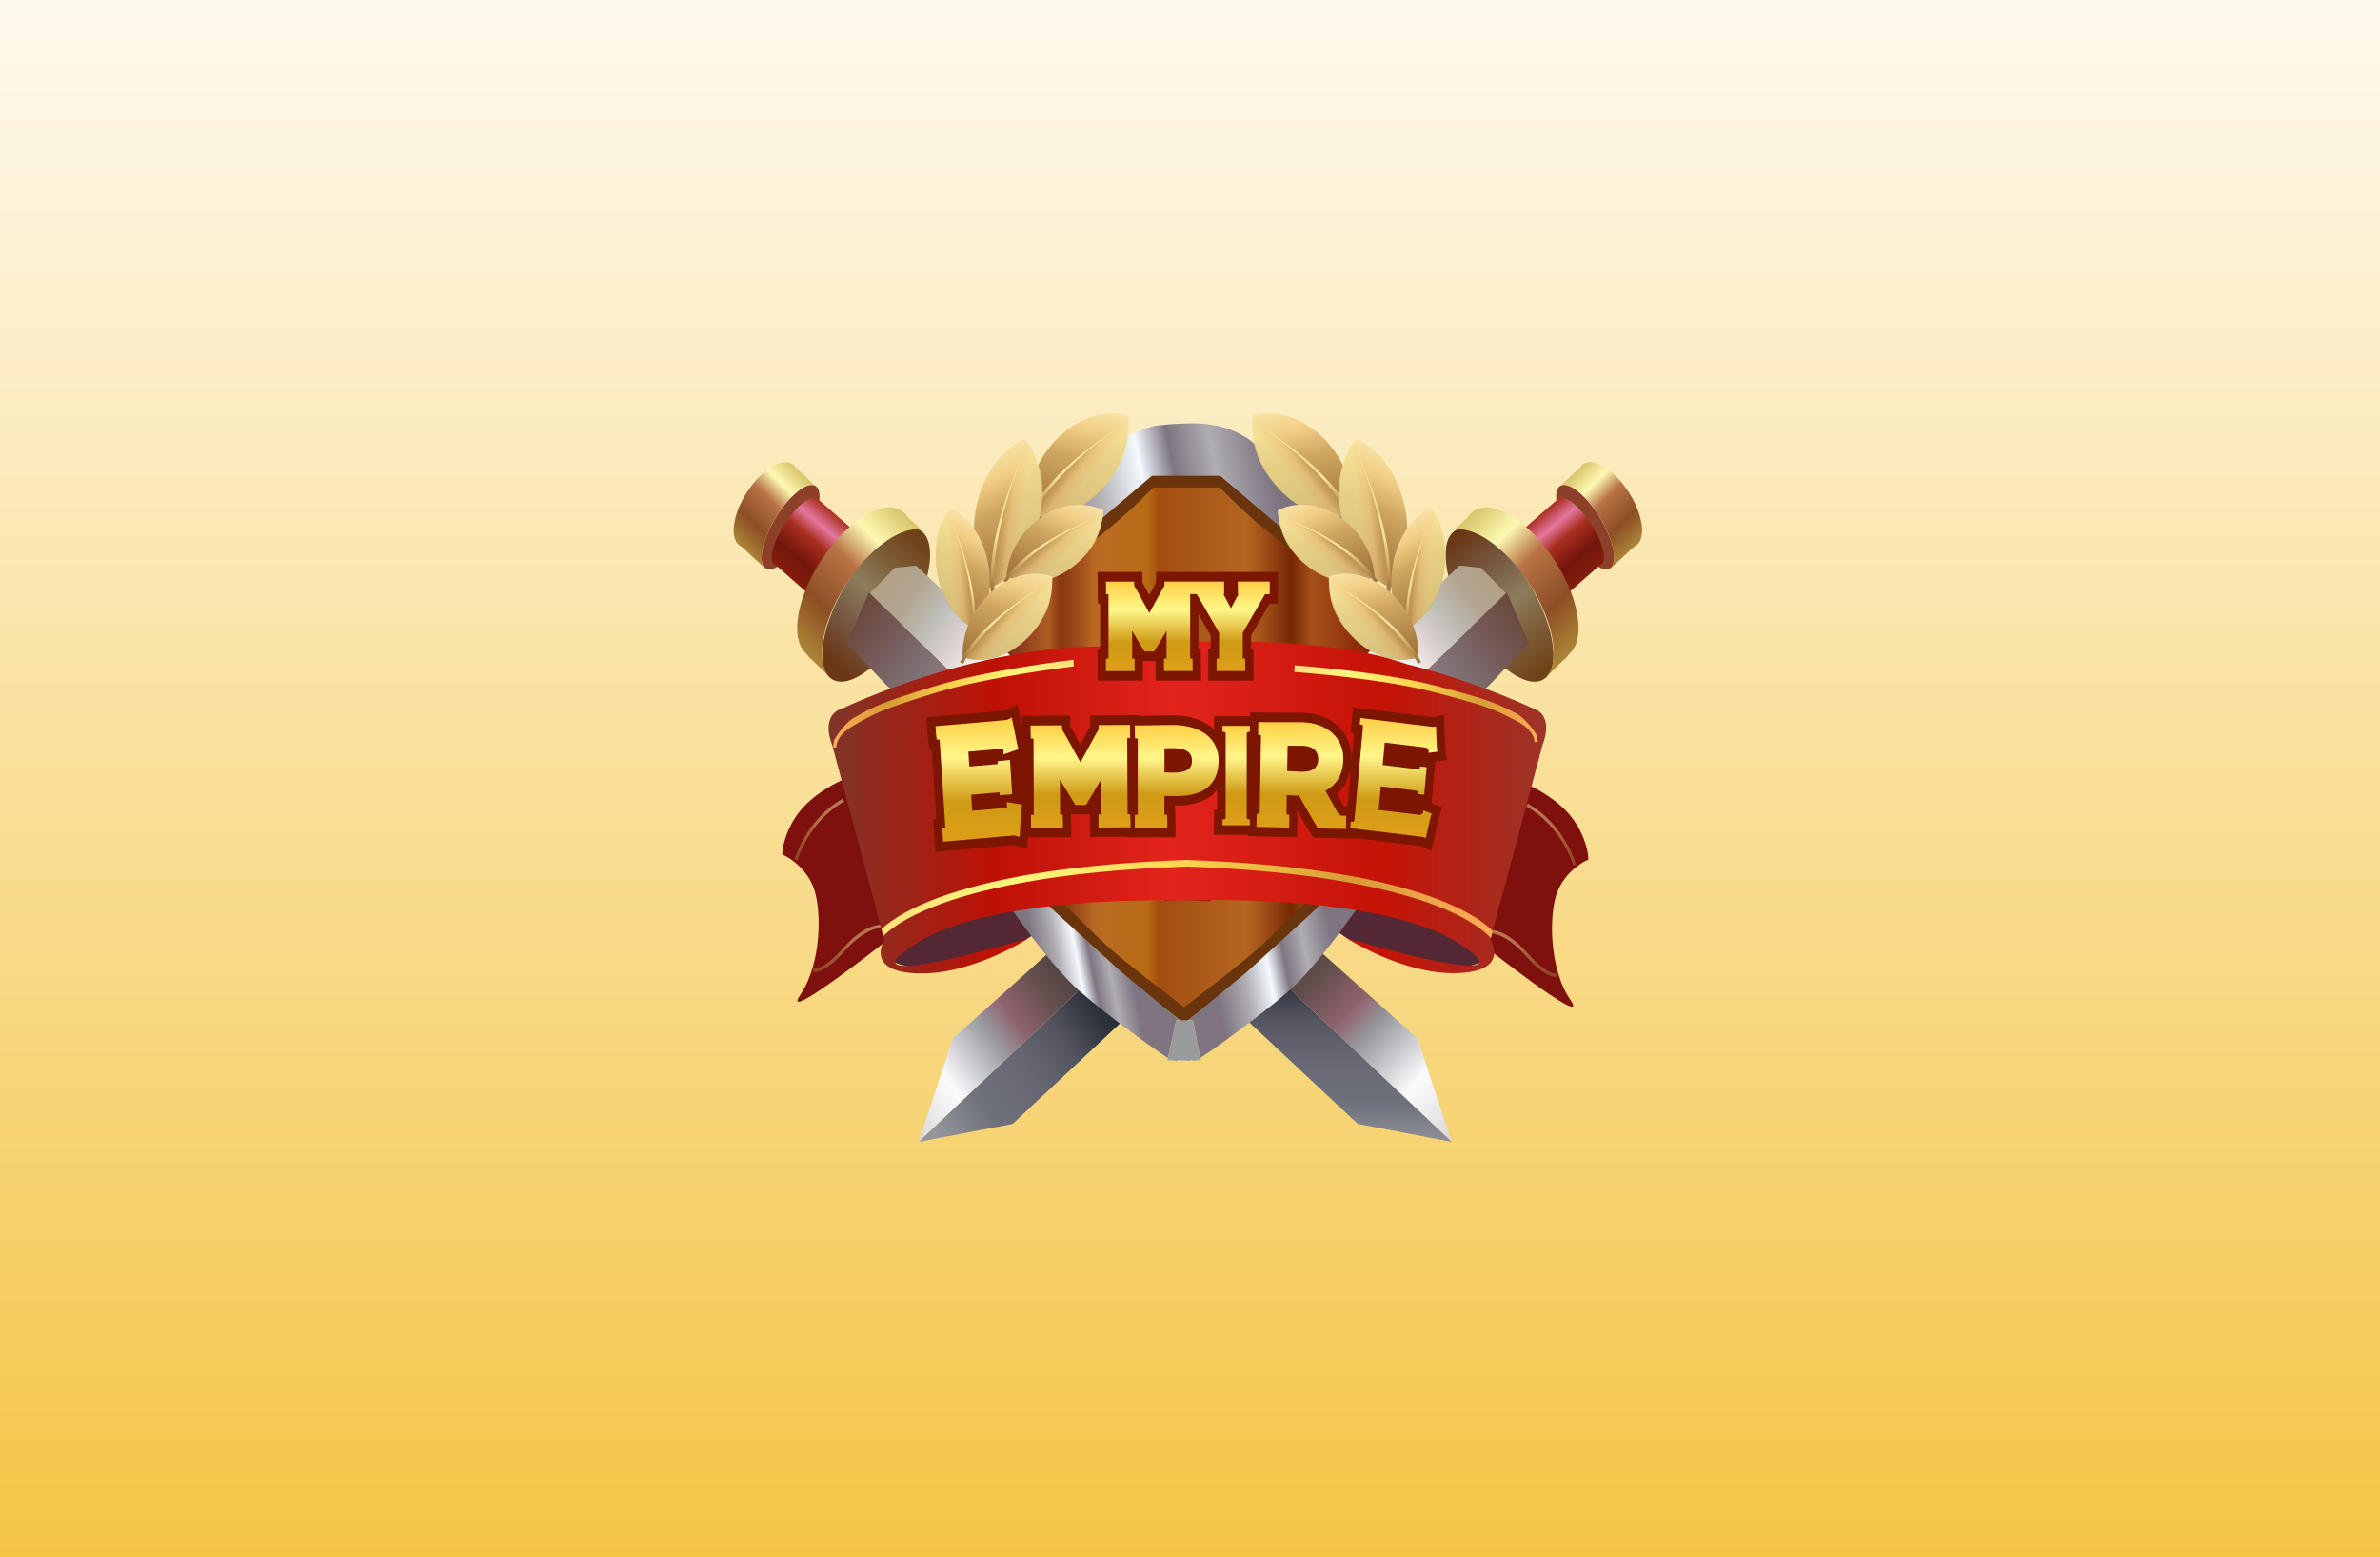 <svg width="318" height="208" viewBox="0 0 318 208" fill="none" xmlns="http://www.w3.org/2000/svg">
<rect x="0" y="0" width="318" height="208" fill="#333333" stroke="none"/>
<g clip-path="url(#clip0_3342_11008)">
<rect width="318" height="208" fill="url(#paint0_linear_3342_11008)"/>
<path d="M158.765 64.093H153.717L151.14 66.796L144.02 72.259L137.917 75.867L132.013 84.18V88.126L130.697 104.338L142.076 121.774L150.823 130.304L158.21 135.467L161.819 133.191L170.983 125.146L176.858 118.65L185.794 98.798V83.154L176.936 74.427L167.19 68.084L163.252 64.679L158.765 64.099V64.093Z" fill="url(#paint1_linear_3342_11008)"/>
<path d="M142.487 125.14L127.304 138.725L122.756 152.514L146.569 130.029L142.487 125.14Z" fill="url(#paint2_linear_3342_11008)"/>
<path d="M150.818 135.601L135.301 150.123L122.761 152.514L146.575 130.029L150.823 135.595L150.818 135.601Z" fill="url(#paint3_linear_3342_11008)"/>
<path d="M174.226 125.14L189.41 138.725L193.958 152.514L170.144 130.029L174.226 125.14Z" fill="url(#paint4_linear_3342_11008)"/>
<path d="M165.896 135.601L181.412 150.123L193.952 152.514L170.139 130.029L165.89 135.595L165.896 135.601Z" fill="url(#paint5_linear_3342_11008)"/>
<path d="M114.808 103.286C114.808 103.286 110.988 104.37 107.878 107.271C104.768 110.171 104.379 114.187 104.573 114.187C104.768 114.187 107.489 115.526 108.655 118.427C109.821 121.327 109.821 128.684 106.906 132.924C103.99 137.163 119.729 124.668 119.729 124.668L114.808 103.286Z" fill="#7E110D"/>
<path opacity="0.5" d="M106.539 114.933L106.167 114.799C106.184 114.748 107.694 109.419 112.609 106.678L112.781 107.079C108.022 109.731 106.556 114.882 106.545 114.933H106.539Z" fill="url(#paint6_linear_3342_11008)"/>
<path opacity="0.5" d="M108.872 129.825C108.716 129.825 108.622 129.793 108.594 129.781L108.716 129.36C108.716 129.36 109.944 129.717 112.648 126.65C115.547 123.361 117.624 123.52 117.713 123.533L117.68 123.979C117.68 123.979 115.68 123.845 112.92 126.976C110.699 129.494 109.41 129.838 108.877 129.838L108.872 129.825Z" fill="url(#paint7_linear_3342_11008)"/>
<path d="M175.32 119.562C175.276 119.613 170.7 124.458 167.662 127.078C165.246 129.156 160.237 132.994 158.21 134.531C156.183 132.994 151.173 129.163 148.757 127.078C145.72 124.458 141.143 119.613 141.094 119.562L140.038 120.875C140.227 121.073 144.714 125.829 147.824 128.506C150.746 131.018 157.36 136.029 158.154 136.628C158.182 136.647 158.199 136.66 158.21 136.673C158.221 136.66 158.243 136.647 158.265 136.628C159.059 136.029 165.674 131.018 168.595 128.506C171.699 125.835 176.187 121.079 176.381 120.875L175.326 119.562H175.32ZM154.072 65.113H162.986C163.952 66.139 167.823 70.111 173.793 74.414L174.62 72.903C167.973 68.109 163.869 63.621 163.83 63.577L163.602 63.328H153.45L153.223 63.577C153.184 63.621 149.08 68.109 142.432 72.903L143.259 74.414C149.229 70.105 153.106 66.133 154.067 65.113H154.072Z" fill="#6A350C"/>
<path d="M201.944 103.955C201.944 103.955 205.765 105.039 208.875 107.939C211.985 110.84 212.374 114.856 212.179 114.856C211.985 114.856 209.264 116.195 208.097 119.096C206.931 121.996 206.931 129.353 209.847 133.592C212.762 137.832 197.023 125.337 197.023 125.337L201.944 103.955Z" fill="#7E110D"/>
<path opacity="0.5" d="M210.208 115.602L210.58 115.468C210.563 115.417 209.053 110.088 204.138 107.347L203.965 107.748C208.725 110.4 210.191 115.551 210.202 115.602H210.208Z" fill="url(#paint8_linear_3342_11008)"/>
<path opacity="0.5" d="M207.881 130.495C208.036 130.495 208.131 130.463 208.158 130.45L208.036 130.03C208.036 130.03 206.809 130.387 204.104 127.32C201.205 124.031 199.128 124.19 199.039 124.203L199.073 124.649C199.073 124.649 201.072 124.515 203.832 127.645C206.054 130.164 207.342 130.508 207.875 130.508L207.881 130.495Z" fill="url(#paint9_linear_3342_11008)"/>
<path d="M129.919 128.225C135.657 126.786 140.047 124.24 139.723 122.537C139.399 120.835 134.484 120.621 128.746 122.059C123.008 123.498 118.618 126.044 118.942 127.747C119.266 129.45 124.181 129.664 129.919 128.225Z" fill="#542734"/>
<path d="M198.407 127.747C198.731 126.044 194.341 123.498 188.603 122.059C182.865 120.62 177.95 120.835 177.626 122.537C177.302 124.24 181.692 126.786 187.43 128.225C193.168 129.664 198.083 129.45 198.407 127.747Z" fill="#542734"/>
<path d="M156.582 141.619H158.204C158.204 141.619 157.166 141.842 156.582 141.619Z" fill="url(#paint10_linear_3342_11008)"/>
<path d="M158.204 141.619H159.831C159.248 141.842 158.204 141.619 158.204 141.619Z" fill="url(#paint11_linear_3342_11008)"/>
<path d="M120.854 83.912C124.239 78.514 125.289 72.738 123.198 71.01C121.107 69.282 116.667 72.257 113.282 77.654C109.897 83.052 108.848 88.829 110.939 90.556C113.03 92.284 117.469 89.309 120.854 83.912Z" fill="url(#paint12_linear_3342_11008)"/>
<path d="M107.444 71.914C105.595 74.841 103.312 76.581 102.274 75.886C102.246 75.873 102.224 75.854 102.196 75.829C101.441 75.198 101.663 73.291 102.624 71.105C102.885 70.505 103.201 69.894 103.568 69.281L103.601 69.224L103.807 68.893C105.623 66.017 107.855 64.29 108.922 64.883C108.966 64.908 109.01 64.94 109.049 64.972C110.049 65.807 109.327 68.918 107.433 71.914H107.444Z" fill="#8C4029"/>
<path d="M115.408 72.042L109.616 80.725L103.635 75.465C103.557 75.433 103.49 75.395 103.424 75.344C102.674 74.681 103.362 72.195 104.973 69.785C106.584 67.375 108.494 65.96 109.244 66.617C109.271 66.642 109.299 66.668 109.321 66.7L115.403 72.035L115.408 72.042Z" fill="url(#paint13_linear_3342_11008)"/>
<path d="M108.927 64.877C107.855 64.277 105.628 66.011 103.812 68.886L103.607 69.218L103.574 69.275C103.196 69.881 102.879 70.499 102.629 71.099C101.669 73.285 101.447 75.198 102.202 75.823C102.23 75.842 102.252 75.861 102.28 75.88C102.302 75.924 102.318 75.969 102.341 76.014L99.114 73.037C98.953 72.973 98.809 72.877 98.675 72.756C97.415 71.59 98.042 68.268 100.08 65.336C102.118 62.403 104.79 60.969 106.056 62.135C106.167 62.237 106.267 62.358 106.345 62.499L108.927 64.877Z" fill="url(#paint14_linear_3342_11008)"/>
<path d="M123.1 70.735C120.534 70.321 116.663 72.852 113.592 77.225C110.116 82.165 108.877 87.725 110.582 90.179L108.461 88.088C108.172 87.98 107.916 87.469 107.678 87.253C105.428 85.194 106.545 79.329 110.177 74.152C113.803 68.976 118.574 66.451 120.823 68.504C121.023 68.689 121.201 68.906 121.345 69.141H121.351L123.1 70.735Z" fill="url(#paint15_linear_3342_11008)"/>
<path d="M116.097 79.125L134.496 97.013L131.169 100.418L128.315 100.704L118.368 91.442L113.12 85.921L116.097 79.131V79.125Z" fill="url(#paint16_linear_3342_11008)"/>
<path d="M134.629 97.128L116.23 79.24L119.557 75.836L122.411 75.549L132.358 84.812L137.606 90.332L134.629 97.122V97.128Z" fill="url(#paint17_linear_3342_11008)"/>
<path d="M206.484 90.565C208.575 88.838 207.526 83.061 204.141 77.663C200.756 72.266 196.317 69.291 194.226 71.019C192.135 72.747 193.184 78.523 196.569 83.921C199.954 89.318 204.393 92.293 206.484 90.565Z" fill="url(#paint18_linear_3342_11008)"/>
<path d="M209.98 71.914C211.829 74.841 214.112 76.581 215.15 75.886C215.178 75.873 215.2 75.854 215.228 75.829C215.983 75.198 215.761 73.291 214.8 71.105C214.539 70.505 214.223 69.894 213.856 69.281L213.823 69.224L213.618 68.893C211.802 66.017 209.569 64.29 208.503 64.883C208.458 64.908 208.414 64.94 208.375 64.972C207.375 65.807 208.097 68.918 209.991 71.914H209.98Z" fill="#8C4029"/>
<path d="M202.016 72.042L207.809 80.725L213.79 75.465C213.867 75.433 213.934 75.395 214.001 75.344C214.75 74.681 214.062 72.195 212.451 69.785C210.846 67.375 208.93 65.96 208.181 66.617C208.153 66.642 208.125 66.668 208.103 66.7L202.022 72.035L202.016 72.042Z" fill="url(#paint19_linear_3342_11008)"/>
<path d="M208.503 64.877C209.575 64.277 211.802 66.011 213.618 68.886L213.823 69.218L213.856 69.275C214.234 69.881 214.551 70.499 214.8 71.099C215.761 73.285 215.983 75.198 215.228 75.823C215.2 75.842 215.178 75.861 215.15 75.88C215.128 75.924 215.111 75.969 215.089 76.014L218.316 73.037C218.477 72.973 218.621 72.877 218.755 72.756C220.015 71.59 219.388 68.268 217.35 65.336C215.311 62.403 212.64 60.969 211.374 62.135C211.263 62.237 211.163 62.358 211.085 62.499L208.503 64.877Z" fill="url(#paint20_linear_3342_11008)"/>
<path d="M194.33 70.735C196.896 70.321 200.767 72.852 203.838 77.225C207.314 82.165 208.553 87.725 206.848 90.179L208.969 88.088C209.258 87.98 209.513 87.469 209.752 87.253C212.001 85.194 210.885 79.329 207.253 74.152C203.627 68.976 198.856 66.451 196.607 68.504C196.407 68.689 196.229 68.899 196.085 69.141H196.079L194.33 70.735Z" fill="url(#paint21_linear_3342_11008)"/>
<path d="M201.327 79.125L182.928 97.013L186.255 100.418L189.11 100.704L199.056 91.442L204.304 85.921L201.327 79.131V79.125Z" fill="url(#paint22_linear_3342_11008)"/>
<path d="M182.795 97.128L201.194 79.24L197.868 75.836L195.013 75.549L185.067 84.812L179.818 90.332L182.795 97.122V97.128Z" fill="url(#paint23_linear_3342_11008)"/>
<path d="M149.785 129.8L139.488 120.435L138.861 120.378C137.234 118.88 135.79 117.579 135.729 116.878C135.607 115.533 132.896 118.128 132.896 118.128C132.896 118.128 139.683 128.468 144.348 132.484C148.407 135.978 154.233 140.147 156.06 141.32L157.154 136.277H157.688L157.365 136.054L149.79 129.807L149.785 129.8Z" fill="url(#paint24_linear_3342_11008)"/>
<path d="M180.69 116.871C180.629 117.572 179.185 118.873 177.558 120.371L176.931 120.428L166.634 129.793L159.059 136.041L158.737 136.264H159.381L160.381 141.3C162.219 140.121 168.028 135.964 172.082 132.477C176.747 128.461 183.534 118.121 183.534 118.121C183.534 118.121 180.829 115.526 180.702 116.871H180.69Z" fill="url(#paint25_linear_3342_11008)"/>
<path d="M178.708 66.1C171.044 65.304 170.633 61.096 166.54 58.476C164.918 57.437 163.336 56.971 162.008 56.78C162.008 56.78 162.003 56.78 161.997 56.78C160.548 56.436 157.893 56.557 156.238 56.678L154.766 56.812C153.478 57.016 151.967 57.488 150.429 58.476C146.336 61.102 145.925 65.304 138.261 66.1C130.597 66.897 132.119 75.51 132.119 75.51L140.699 73.795L142.987 72.832L152.8 64.5L153.906 63.557H163.036L164.141 64.5L173.954 72.832L176.242 73.795L184.822 75.51C184.822 75.51 186.35 66.897 178.68 66.1H178.708Z" fill="url(#paint26_linear_3342_11008)"/>
<path d="M199.201 125.312L199.145 125.522C199.145 125.522 201.866 129.762 194.674 129.985C187.482 130.208 179.907 125.299 179.907 125.299C179.907 125.299 206.137 133.109 194.869 125.969C186.949 120.951 170.744 120.212 161.814 120.218L157.776 120.276L155.533 120.257C146.608 120.25 130.381 120.983 122.45 126.007C111.182 133.147 137.411 125.337 137.411 125.337C137.411 125.337 129.836 130.246 122.645 130.023C115.453 129.8 118.174 125.561 118.174 125.561L118.063 125.146L118.03 125.025L117.78 124.094L112.715 105.205L111.176 99.461C111.176 99.461 109.855 96.433 111.676 95.05C111.676 95.05 111.676 95.05 111.687 95.043L112.687 94.565C115.453 93.29 123.6 89.771 133.635 87.776C133.635 87.776 133.646 87.776 133.679 87.77C133.685 87.77 133.696 87.77 133.707 87.77C137.895 86.934 142.404 86.373 146.991 86.342C159.265 85.36 177.142 84.85 187.938 88.7H187.955C195.979 90.721 202.255 93.437 204.615 94.527L205.615 95.005H205.626C207.448 96.395 206.126 99.423 206.126 99.423L199.445 124.356L199.189 125.312H199.201Z" fill="url(#paint27_linear_3342_11008)"/>
<path d="M161.814 120.218L161.747 120.39C161.747 120.39 160.237 120.307 157.776 120.275L161.814 120.218ZM112.698 94.572L111.698 95.05C111.965 94.852 112.293 94.686 112.698 94.572ZM157.776 120.275L155.566 120.358L155.527 120.263L157.771 120.282L157.776 120.275ZM205.626 95.011L204.626 94.533C205.037 94.648 205.365 94.807 205.626 95.011Z" fill="#A21505"/>
<path d="M143.498 89.006C143.382 89.019 131.986 90.364 124.905 92.564C117.757 94.782 116.985 95.228 114.092 96.879C113.303 97.332 112.781 97.785 112.432 98.193C111.693 99.066 111.76 99.754 111.771 99.825H111.299L111.432 98.888C111.432 98.888 112.404 97.077 113.881 96C116.713 94.38 117.596 93.902 124.699 91.703C131.836 89.491 143.298 88.133 143.415 88.12L143.493 89.006H143.498Z" fill="url(#paint28_linear_3342_11008)"/>
<path d="M172.932 89.752C173.049 89.759 184.484 90.581 191.631 92.455C198.851 94.342 199.639 94.75 202.583 96.268C203.388 96.682 203.927 97.109 204.288 97.504C205.06 98.352 205.015 99.034 205.01 99.111L205.482 99.092L205.315 98.161C205.315 98.161 204.282 96.395 202.766 95.388C199.878 93.896 198.978 93.463 191.809 91.588C184.6 89.701 173.099 88.873 172.982 88.866L172.938 89.759L172.932 89.752Z" fill="url(#paint29_linear_3342_11008)"/>
<path d="M146.808 65.769C143.948 68.587 140.344 69.588 137.395 68.715C137.095 65.234 138.5 61.3 141.36 58.483C144.22 55.665 147.824 54.664 150.773 55.537C151.073 59.018 149.668 62.952 146.803 65.769H146.808Z" fill="url(#paint30_linear_3342_11008)"/>
<path opacity="0.66" d="M137.395 68.714C140.344 69.588 143.948 68.587 146.808 65.769C149.668 62.951 151.057 59.777 150.757 56.296L150.518 56.455L147.586 58.483L144.82 60.701L140.81 64.456L137.967 68.536L137.395 68.721V68.714Z" fill="url(#paint31_linear_3342_11008)"/>
<path d="M137.023 69.493C137.756 67.944 138.705 66.554 139.749 65.298C140.794 64.036 141.938 62.895 143.126 61.83C144.314 60.765 145.558 59.783 146.83 58.859C148.108 57.941 149.407 57.081 150.751 56.303C149.429 57.125 148.152 58.03 146.902 58.987C145.658 59.949 144.448 60.969 143.293 62.066C142.137 63.162 141.038 64.335 140.044 65.604C139.05 66.873 138.161 68.262 137.5 69.767L137.017 69.48L137.023 69.493Z" fill="url(#paint32_linear_3342_11008)"/>
<path d="M138.761 69.804C137.772 74.063 135.246 77.276 132.336 78.494C130.336 75.771 129.553 71.538 130.542 67.28C131.53 63.021 134.057 59.808 136.967 58.591C138.967 61.313 139.75 65.546 138.761 69.804Z" fill="url(#paint33_linear_3342_11008)"/>
<path opacity="0.66" d="M132.335 78.494C135.251 77.276 137.772 74.063 138.761 69.805C139.749 65.546 139.333 61.97 137.334 59.241L137.211 59.535L135.762 63.175L134.551 66.859L133.069 72.654L132.724 77.952L132.335 78.487V78.494Z" fill="url(#paint34_linear_3342_11008)"/>
<path d="M132.408 79.393C132.247 77.608 132.347 75.817 132.596 74.07C132.846 72.323 133.23 70.608 133.696 68.932C134.163 67.255 134.712 65.61 135.318 63.997C135.929 62.385 136.589 60.797 137.328 59.261C136.628 60.823 136.012 62.429 135.445 64.055C134.885 65.687 134.374 67.338 133.957 69.021C133.535 70.704 133.202 72.412 133.002 74.14C132.802 75.861 132.752 77.614 132.952 79.317L132.402 79.399L132.408 79.393Z" fill="url(#paint35_linear_3342_11008)"/>
<path d="M142.776 76.103C140.01 77.983 136.856 78.213 134.49 76.976C134.685 73.999 136.378 70.939 139.15 69.058C141.915 67.178 145.07 66.948 147.436 68.185C147.241 71.162 145.547 74.222 142.776 76.103Z" fill="url(#paint36_linear_3342_11008)"/>
<path opacity="0.66" d="M134.49 76.971C136.856 78.207 140.011 77.978 142.776 76.097C145.542 74.216 147.125 71.788 147.319 68.811L147.097 68.9L144.37 70.105L141.76 71.494L137.906 73.962L134.99 76.9L134.485 76.958L134.49 76.971Z" fill="url(#paint37_linear_3342_11008)"/>
<path d="M134.074 77.563C134.89 76.383 135.868 75.383 136.906 74.503C137.945 73.623 139.055 72.858 140.188 72.17C141.327 71.481 142.498 70.869 143.681 70.308C144.87 69.754 146.081 69.25 147.308 68.829C146.092 69.294 144.898 69.836 143.731 70.429C142.56 71.028 141.41 71.679 140.305 72.399C139.194 73.12 138.117 73.916 137.117 74.822C136.117 75.721 135.196 76.734 134.44 77.882L134.074 77.563Z" fill="url(#paint38_linear_3342_11008)"/>
<path d="M125.31 76.868C126.027 80.323 127.993 82.988 130.319 84.046C131.986 81.904 132.702 78.513 131.991 75.051C131.28 71.59 129.309 68.931 126.982 67.873C125.316 70.015 124.599 73.406 125.31 76.868Z" fill="url(#paint39_linear_3342_11008)"/>
<path opacity="0.66" d="M130.32 84.047C127.993 82.988 126.027 80.33 125.31 76.868C124.594 73.413 125.01 70.532 126.671 68.39L126.765 68.632L127.859 71.603L128.765 74.605L129.847 79.316L130.02 83.6L130.32 84.04V84.047Z" fill="url(#paint40_linear_3342_11008)"/>
<path d="M130.242 84.767C130.408 83.333 130.364 81.885 130.197 80.47C130.031 79.055 129.759 77.665 129.414 76.295C129.076 74.93 128.659 73.592 128.204 72.272C127.743 70.959 127.243 69.658 126.676 68.402C127.21 69.677 127.676 70.991 128.098 72.317C128.52 73.649 128.892 74.994 129.198 76.358C129.503 77.723 129.742 79.112 129.864 80.508C129.992 81.905 129.997 83.314 129.803 84.684L130.242 84.761V84.767Z" fill="url(#paint41_linear_3342_11008)"/>
<path d="M136.828 85.634C134.268 87.935 131.136 88.636 128.626 87.757C128.481 84.748 129.825 81.42 132.385 79.118C134.946 76.817 138.078 76.116 140.588 76.996C140.732 80.005 139.388 83.332 136.828 85.634Z" fill="url(#paint42_linear_3342_11008)"/>
<path opacity="0.66" d="M128.626 87.763C131.136 88.642 134.274 87.941 136.828 85.64C139.389 83.338 140.688 80.667 140.544 77.658L140.333 77.786L137.739 79.405L135.284 81.19L131.708 84.244L129.126 87.629L128.626 87.763Z" fill="url(#paint43_linear_3342_11008)"/>
<path d="M128.276 88.413C128.959 87.106 129.82 85.959 130.764 84.92C131.708 83.881 132.724 82.944 133.785 82.083C134.846 81.216 135.945 80.432 137.073 79.692C138.2 78.959 139.35 78.271 140.533 77.665C139.366 78.315 138.233 79.042 137.128 79.813C136.023 80.591 134.951 81.413 133.918 82.306C132.891 83.198 131.902 84.161 131.003 85.213C130.103 86.265 129.292 87.419 128.676 88.687L128.27 88.42L128.276 88.413Z" fill="url(#paint44_linear_3342_11008)"/>
<path d="M171.344 65.769C174.204 68.587 177.808 69.588 180.757 68.715C181.057 65.234 179.652 61.3 176.792 58.483C173.932 55.665 170.327 54.664 167.378 55.537C167.079 59.018 168.484 62.952 171.349 65.769H171.344Z" fill="url(#paint45_linear_3342_11008)"/>
<path opacity="0.66" d="M180.757 68.714C177.808 69.588 174.204 68.587 171.344 65.769C168.484 62.951 167.095 59.777 167.395 56.296L167.634 56.455L170.566 58.483L173.332 60.701L177.342 64.456L180.185 68.536L180.757 68.721V68.714Z" fill="url(#paint46_linear_3342_11008)"/>
<path d="M181.129 69.493C180.396 67.944 179.446 66.554 178.402 65.298C177.358 64.036 176.214 62.895 175.026 61.83C173.837 60.765 172.593 59.783 171.322 58.859C170.044 57.941 168.745 57.081 167.401 56.303C168.723 57.125 170 58.03 171.249 58.987C172.493 59.949 173.704 60.969 174.859 62.066C176.014 63.162 177.114 64.335 178.108 65.604C179.102 66.873 179.991 68.262 180.652 69.767L181.135 69.48L181.129 69.493Z" fill="url(#paint47_linear_3342_11008)"/>
<path d="M179.391 69.804C180.379 74.063 182.906 77.276 185.816 78.494C187.816 75.771 188.599 71.538 187.61 67.28C186.622 63.021 184.095 59.808 181.185 58.591C179.185 61.313 178.402 65.546 179.391 69.804Z" fill="url(#paint48_linear_3342_11008)"/>
<path opacity="0.66" d="M185.816 78.494C182.901 77.276 180.379 74.063 179.391 69.805C178.402 65.546 178.819 61.97 180.818 59.241L180.94 59.535L182.39 63.175L183.6 66.859L185.083 72.654L185.428 77.952L185.816 78.487V78.494Z" fill="url(#paint49_linear_3342_11008)"/>
<path d="M185.744 79.393C185.905 77.608 185.805 75.817 185.555 74.07C185.305 72.323 184.922 70.608 184.456 68.932C183.989 67.255 183.439 65.61 182.834 63.997C182.223 62.385 181.562 60.797 180.824 59.261C181.523 60.823 182.14 62.429 182.706 64.055C183.267 65.687 183.778 67.338 184.195 69.021C184.617 70.704 184.95 72.412 185.15 74.14C185.35 75.861 185.4 77.614 185.2 79.317L185.75 79.399L185.744 79.393Z" fill="url(#paint50_linear_3342_11008)"/>
<path d="M175.376 76.103C178.141 77.983 181.296 78.213 183.662 76.976C183.467 73.999 181.773 70.939 179.002 69.058C176.236 67.178 173.082 66.948 170.716 68.185C170.911 71.162 172.604 74.222 175.376 76.103Z" fill="url(#paint51_linear_3342_11008)"/>
<path opacity="0.66" d="M183.667 76.971C181.301 78.207 178.147 77.978 175.381 76.097C172.616 74.216 171.033 71.788 170.838 68.811L171.061 68.9L173.787 70.105L176.398 71.494L180.252 73.962L183.167 76.9L183.673 76.958L183.667 76.971Z" fill="url(#paint52_linear_3342_11008)"/>
<path d="M184.078 77.563C183.262 76.383 182.284 75.383 181.246 74.503C180.207 73.623 179.097 72.858 177.964 72.17C176.825 71.481 175.653 70.869 174.47 70.308C173.282 69.754 172.071 69.25 170.844 68.829C172.06 69.294 173.254 69.836 174.42 70.429C175.592 71.028 176.742 71.679 177.847 72.399C178.958 73.12 180.035 73.916 181.035 74.822C182.034 75.721 182.956 76.734 183.712 77.882L184.078 77.563Z" fill="url(#paint53_linear_3342_11008)"/>
<path d="M192.842 76.868C192.125 80.323 190.159 82.988 187.832 84.046C186.166 81.904 185.45 78.513 186.161 75.051C186.872 71.59 188.843 68.931 191.17 67.873C192.836 70.015 193.553 73.406 192.842 76.868Z" fill="url(#paint54_linear_3342_11008)"/>
<path opacity="0.66" d="M187.832 84.047C190.159 82.988 192.125 80.33 192.842 76.868C193.558 73.413 193.141 70.532 191.481 68.39L191.387 68.632L190.293 71.603L189.387 74.605L188.304 79.316L188.132 83.6L187.832 84.04V84.047Z" fill="url(#paint55_linear_3342_11008)"/>
<path d="M187.91 84.767C187.744 83.333 187.788 81.885 187.955 80.47C188.121 79.055 188.393 77.665 188.738 76.295C189.076 74.93 189.493 73.592 189.948 72.272C190.409 70.959 190.909 69.658 191.476 68.402C190.942 69.677 190.476 70.991 190.054 72.317C189.632 73.649 189.26 74.994 188.954 76.358C188.649 77.723 188.41 79.112 188.288 80.508C188.16 81.905 188.154 83.314 188.349 84.684L187.91 84.761V84.767Z" fill="url(#paint56_linear_3342_11008)"/>
<path d="M181.324 85.634C183.884 87.935 187.016 88.636 189.526 87.757C189.671 84.748 188.327 81.42 185.766 79.118C183.206 76.817 180.074 76.116 177.564 76.996C177.419 80.005 178.763 83.332 181.324 85.634Z" fill="url(#paint57_linear_3342_11008)"/>
<path opacity="0.66" d="M189.526 87.763C187.016 88.642 183.878 87.941 181.324 85.64C178.769 83.338 177.464 80.667 177.608 77.658L177.819 77.786L180.413 79.405L182.867 81.19L186.444 84.244L189.026 87.629L189.526 87.763Z" fill="url(#paint58_linear_3342_11008)"/>
<path d="M189.871 88.413C189.187 87.106 188.327 85.959 187.383 84.92C186.438 83.881 185.422 82.944 184.361 82.083C183.301 81.216 182.201 80.432 181.074 79.692C179.946 78.959 178.797 78.271 177.614 77.665C178.78 78.315 179.913 79.042 181.018 79.813C182.123 80.591 183.195 81.413 184.228 82.306C185.255 83.198 186.244 84.161 187.144 85.213C188.043 86.265 188.854 87.419 189.471 88.687L189.876 88.42L189.871 88.413Z" fill="url(#paint59_linear_3342_11008)"/>
<path d="M199.456 124.355L199.2 125.311C198.74 124.77 196.929 122.953 192.086 121.053C186.777 118.975 176.642 116.367 158.482 115.749C140.321 116.367 130.186 118.975 124.877 121.053C120.69 122.691 118.768 124.272 118.029 125.025L117.78 124.094C120.201 121.831 129.298 115.864 158.443 114.869H158.521C188.904 115.908 197.501 122.353 199.456 124.362V124.355Z" fill="url(#paint60_linear_3342_11008)"/>
<path d="M156.249 56.679L154.777 56.813C155.266 56.736 155.755 56.691 156.249 56.679Z" fill="#E7E4E7"/>
<path d="M160.37 141.3L159.826 141.619H156.577C156.499 141.587 156.316 141.485 156.05 141.306L157.144 136.264H157.677L158.043 136.519L158.199 136.627L158.354 136.519L158.726 136.264H159.371L160.37 141.3Z" fill="#999B9D"/>
<path d="M156.055 141.313L156.582 141.625H155.983L156.049 141.313H156.055ZM157.682 136.264H158.732L158.359 136.519L158.204 136.627L158.043 136.519L157.676 136.264H157.682ZM160.437 141.619H159.831C159.909 141.587 160.098 141.478 160.375 141.3L160.442 141.619H160.437Z" fill="#999B9D"/>
<path d="M161.442 90.906V86.679H161.775V84.901L160.131 82.051V86.679H160.442L160.481 90.906H154.411V88.292H152.7L152.723 90.906H146.653V86.679H146.991V80.623H146.686L146.641 76.397H152.65V77.825L152.728 77.939L153.567 79.476L154.472 77.825V76.397H170.766V80.623H169.633L167.162 84.901V86.679H167.467L167.512 90.906H161.442Z" fill="#7D1600"/>
<path d="M191.82 101.724L193.308 101.546L193.103 99.729L192.936 95.47L191.548 95.802C191.509 95.802 180.79 94.495 180.79 94.495L180.474 97.893L180.929 97.95L180.59 101.629C180.59 101.578 180.602 101.52 180.602 101.469C180.629 99.926 180.146 98.537 179.213 97.44C177.98 95.993 176.042 95.196 173.754 95.19H169.1L167.04 95.145L167.029 95.674H162.23V97.44C160.953 96.222 159.004 95.547 156.66 95.547L152.567 95.617H152.084V95.54L145.658 95.579V97.026L145.636 97.07L144.348 99.436L143.137 97.249L142.998 97.038V95.591L136.567 95.63V97.102L135.967 94.087L134.257 94.916L123.794 95.821L123.955 98.307L124.194 100.162L124.499 100.137L125.105 109.4L124.683 109.438L124.971 113.786L135.434 112.88L137.245 113.403L137.334 111.854L143.137 111.816L143.126 109.859L143.087 108.769V108.781L145.636 108.762L145.647 111.797L150.496 111.765V111.841H157.066V109.884L156.993 107.602C157.021 107.602 157.082 107.602 157.082 107.602C159.587 107.602 161.37 106.964 162.525 105.664C162.558 105.626 162.591 105.581 162.625 105.536V108.15H162.208V111.51H166.723V111.688L173.304 111.841L173.349 109.444L173.31 108.201C173.798 109.081 174.348 110.018 174.987 111.083L175.47 111.886L180.896 112.013V111.937C183.934 112.307 189.898 113.027 189.926 113.033L191.226 113.684L192.159 109.578L192.692 107.838L191.27 107.309L191.786 101.711L191.82 101.724ZM180.513 102.457L180.03 107.704L179.563 107.691L178.647 106.046C179.663 105.167 180.296 103.936 180.513 102.451V102.457Z" fill="#7D1600"/>
<path d="M151.268 87.954V84.289L152.917 87.017H154.211L155.86 84.289V87.954H155.522V89.631H159.359L159.342 87.954H159.02V79.348H159.831C159.898 79.348 159.903 79.348 159.948 79.431L162.886 84.518V87.954H162.547V89.631H166.384L166.368 87.954H166.046V84.518L168.95 79.488L168.983 79.437C169.028 79.354 169.039 79.354 169.1 79.354H169.655V77.678H165.379L165.401 79.361H165.474L164.468 81.248L163.463 79.354H163.558V77.678H155.583V78.239C155.544 78.309 155.46 78.436 155.399 78.538L153.561 81.885L151.806 78.672L151.723 78.545C151.656 78.443 151.573 78.315 151.54 78.245V77.684H147.769L147.785 79.361H148.108V87.967H147.769V89.644H151.606L151.59 87.967H151.268V87.954Z" fill="url(#paint61_linear_3342_11008)"/>
<path d="M134.562 107.889C134.562 107.889 134.501 107.908 134.451 107.908L129.897 108.303L129.759 106.161L133.546 105.836L133.574 106.244L135.24 106.098L134.94 101.514L133.291 101.673L133.307 102.062L129.514 102.387L129.386 100.398L133.94 100.003C133.99 100.003 134.029 100.003 134.051 100.003L134.101 100.762L136.079 100.073L135.917 99.461L135.19 95.847L134.574 96.146C134.529 96.165 134.429 96.178 134.329 96.185L124.999 96.994L125.077 98.167L125.16 98.805L125.543 98.773L126.315 110.579L125.893 110.618L126.01 112.422L135.34 111.612C135.451 111.606 135.54 111.593 135.59 111.612L136.234 111.797L136.423 108.514L136.556 107.468L134.507 107.137L134.557 107.883L134.562 107.889Z" fill="url(#paint62_linear_3342_11008)"/>
<path d="M151.012 108.756H150.657L150.607 98.569H150.996L150.99 96.822L146.786 96.848V97.421C146.753 97.504 146.647 97.67 146.564 97.791L144.365 101.833L142.238 97.983L142.132 97.823C142.049 97.702 141.943 97.536 141.904 97.453V96.88L137.695 96.905V97.543L137.734 98.652H138.089L138.139 108.839H137.75L137.756 110.586L142.032 110.56V109.923L141.993 108.814H141.638L141.616 104.141L143.687 107.52H145.098L147.136 104.109L147.158 108.788H146.769L146.775 110.535L151.057 110.509V109.872L151.012 108.763V108.756Z" fill="url(#paint63_linear_3342_11008)"/>
<path d="M156.494 96.828L152.573 96.892H151.623V97.529L151.656 98.639H152.017V108.832H151.623V110.579H155.971V109.942L155.938 108.832H155.577V106.308L156.755 106.34C159.148 106.397 160.781 105.874 161.764 104.772C162.464 103.981 162.819 102.897 162.819 101.552C162.819 100.443 162.453 99.442 161.764 98.664C160.675 97.44 158.793 96.796 156.488 96.828H156.494ZM159.259 101.635C159.259 102.062 159.259 103.21 156.799 103.21C156.421 103.21 155.949 103.197 155.588 103.184V99.946C155.949 99.946 156.416 99.933 156.799 99.933C159.259 99.933 159.259 101.214 159.259 101.641V101.635Z" fill="url(#paint64_linear_3342_11008)"/>
<path d="M163.347 97.759H163.485C163.763 97.759 163.763 97.886 163.763 97.995V109.196C163.763 109.304 163.763 109.431 163.485 109.431H163.347V110.241H166.995V109.431H166.856C166.579 109.431 166.579 109.304 166.579 109.196V97.982C166.606 97.861 166.623 97.759 166.856 97.759H166.995V96.949H163.347V97.759Z" fill="url(#paint65_linear_3342_11008)"/>
<path d="M178.797 108.679L177.092 105.619C178.613 104.842 179.457 103.388 179.491 101.437C179.513 100.245 179.141 99.168 178.419 98.326C177.392 97.122 175.737 96.465 173.754 96.459H169.078L168.128 96.439L168.106 97.561L168.128 98.199H168.489L168.306 108.699H167.912L167.878 110.445L172.243 110.547L172.266 109.425L172.243 108.788H171.882L171.927 106.212L173.049 106.27C173.276 106.27 173.443 106.27 173.587 106.27C174.232 107.494 174.987 108.807 175.931 110.375L176.092 110.643L179.841 110.732L179.874 108.973L179.319 108.96C179.141 108.96 178.847 108.75 178.797 108.679ZM176.131 101.457C176.109 102.846 174.926 103.114 173.943 103.089C173.321 103.076 172.51 103.025 171.982 102.993L172.043 99.595C172.643 99.595 173.548 99.595 174.004 99.608C174.987 99.633 176.159 99.971 176.131 101.457Z" fill="url(#paint66_linear_3342_11008)"/>
<path d="M190.148 108.438C190.115 108.82 189.793 108.865 189.532 108.833L184.2 108.189L184.489 105.033L189.104 105.594C189.165 105.601 189.265 105.613 189.337 105.664C189.387 105.696 189.437 105.747 189.426 105.894L189.41 106.053L190.287 106.162L190.626 102.477L189.748 102.369L189.732 102.528C189.721 102.675 189.659 102.713 189.604 102.732C189.521 102.764 189.421 102.751 189.36 102.745L184.745 102.184L185.022 99.187L190.348 99.831C190.548 99.857 190.698 99.921 190.787 100.023C190.859 100.112 190.892 100.22 190.881 100.36L190.865 100.558L192.048 100.418L191.981 99.844L191.87 97.026L191.709 97.064C191.587 97.096 191.453 97.077 191.292 97.064L181.757 95.904L181.679 96.765L181.818 96.784C181.918 96.797 182.051 96.829 182.096 96.924C182.123 96.982 182.118 97.052 182.112 97.109L180.968 109.534C180.957 109.662 180.94 109.815 180.624 109.776L180.485 109.757L180.407 110.618L189.943 111.778C190.104 111.797 190.237 111.816 190.354 111.874L190.504 111.95L191.12 109.234L191.292 108.673L190.159 108.253L190.143 108.45L190.148 108.438Z" fill="url(#paint67_linear_3342_11008)"/>
</g>
<defs>
<linearGradient id="paint0_linear_3342_11008" x1="159" y1="-21" x2="159" y2="266.5" gradientUnits="userSpaceOnUse">
<stop stop-color="white"/>
<stop offset="1" stop-color="#F1B615"/>
</linearGradient>
<linearGradient id="paint1_linear_3342_11008" x1="130.697" y1="99.78" x2="185.794" y2="99.78" gradientUnits="userSpaceOnUse">
<stop stop-color="#5F0C13"/>
<stop offset="0.17" stop-color="#AD5D24"/>
<stop offset="0.2" stop-color="#873710"/>
<stop offset="0.25" stop-color="#A3501E"/>
<stop offset="0.28" stop-color="#B86922"/>
<stop offset="0.3" stop-color="#BB6C23"/>
<stop offset="0.41" stop-color="#B96A13"/>
<stop offset="0.44" stop-color="#A14D11"/>
<stop offset="0.65" stop-color="#B5661F"/>
<stop offset="0.7" stop-color="#9D4A17"/>
<stop offset="0.76" stop-color="#752903"/>
<stop offset="0.81" stop-color="#A65119"/>
<stop offset="1" stop-color="#7B1300"/>
</linearGradient>
<linearGradient id="paint2_linear_3342_11008" x1="121.234" y1="149.524" x2="147.453" y2="130.333" gradientUnits="userSpaceOnUse">
<stop stop-color="#DAD9DC"/>
<stop offset="0.23" stop-color="#FCFBFE"/>
<stop offset="0.48" stop-color="#989BA1"/>
<stop offset="0.6" stop-color="#8F626D"/>
<stop offset="0.77" stop-color="#634F4D"/>
<stop offset="1" stop-color="#413539"/>
</linearGradient>
<linearGradient id="paint3_linear_3342_11008" x1="126.277" y1="152.973" x2="148.642" y2="138.041" gradientUnits="userSpaceOnUse">
<stop stop-color="#95969C"/>
<stop offset="0.27" stop-color="#6E717B"/>
<stop offset="0.57" stop-color="#666672"/>
<stop offset="0.77" stop-color="#555560"/>
<stop offset="1" stop-color="#2B303A"/>
</linearGradient>
<linearGradient id="paint4_linear_3342_11008" x1="193.708" y1="151.717" x2="168.038" y2="127.469" gradientUnits="userSpaceOnUse">
<stop stop-color="#DAD9DC"/>
<stop offset="0.23" stop-color="#FCFBFE"/>
<stop offset="0.48" stop-color="#989BA1"/>
<stop offset="0.6" stop-color="#8F626D"/>
<stop offset="0.77" stop-color="#634F4D"/>
<stop offset="1" stop-color="#413539"/>
</linearGradient>
<linearGradient id="paint5_linear_3342_11008" x1="179.924" y1="153.426" x2="179.924" y2="131.011" gradientUnits="userSpaceOnUse">
<stop stop-color="#95969C"/>
<stop offset="0.27" stop-color="#6E717B"/>
<stop offset="0.57" stop-color="#666672"/>
<stop offset="0.77" stop-color="#555560"/>
<stop offset="1" stop-color="#2B303A"/>
</linearGradient>
<linearGradient id="paint6_linear_3342_11008" x1="108.6" y1="115.456" x2="110.95" y2="106.255" gradientUnits="userSpaceOnUse">
<stop stop-color="#A2753D"/>
<stop offset="0.42" stop-color="#CFA660"/>
<stop offset="0.64" stop-color="#F2CF87"/>
<stop offset="1" stop-color="#F3E599"/>
</linearGradient>
<linearGradient id="paint7_linear_3342_11008" x1="112.382" y1="130.756" x2="114.436" y2="122.697" gradientUnits="userSpaceOnUse">
<stop stop-color="#A2753D"/>
<stop offset="0.42" stop-color="#CFA660"/>
<stop offset="0.64" stop-color="#F2CF87"/>
<stop offset="1" stop-color="#F3E599"/>
</linearGradient>
<linearGradient id="paint8_linear_3342_11008" x1="208.153" y1="116.125" x2="205.802" y2="106.924" gradientUnits="userSpaceOnUse">
<stop stop-color="#A2753D"/>
<stop offset="0.42" stop-color="#CFA660"/>
<stop offset="0.64" stop-color="#F2CF87"/>
<stop offset="1" stop-color="#F3E599"/>
</linearGradient>
<linearGradient id="paint9_linear_3342_11008" x1="204.365" y1="131.426" x2="202.31" y2="123.367" gradientUnits="userSpaceOnUse">
<stop stop-color="#A2753D"/>
<stop offset="0.42" stop-color="#CFA660"/>
<stop offset="0.64" stop-color="#F2CF87"/>
<stop offset="1" stop-color="#F3E599"/>
</linearGradient>
<linearGradient id="paint10_linear_3342_11008" x1="158.204" y1="141.67" x2="156.582" y2="141.67" gradientUnits="userSpaceOnUse">
<stop stop-color="#7E7581"/>
<stop offset="0.24" stop-color="#B0ADB3"/>
<stop offset="0.45" stop-color="#F4FAFF"/>
<stop offset="0.59" stop-color="#7E7581"/>
<stop offset="0.77" stop-color="#B0ADB3"/>
<stop offset="1" stop-color="#7E7581"/>
</linearGradient>
<linearGradient id="paint11_linear_3342_11008" x1="159.831" y1="156.275" x2="158.204" y2="156.275" gradientUnits="userSpaceOnUse">
<stop stop-color="#7E7581"/>
<stop offset="0.24" stop-color="#B0ADB3"/>
<stop offset="0.45" stop-color="#F4FAFF"/>
<stop offset="0.59" stop-color="#7E7581"/>
<stop offset="0.77" stop-color="#B0ADB3"/>
<stop offset="1" stop-color="#7E7581"/>
</linearGradient>
<linearGradient id="paint12_linear_3342_11008" x1="111.587" y1="88.421" x2="124.955" y2="74.295" gradientUnits="userSpaceOnUse">
<stop stop-color="#6B3816"/>
<stop offset="0.27" stop-color="#765A43"/>
<stop offset="0.52" stop-color="#8C7D5B"/>
<stop offset="0.76" stop-color="#7D5C37"/>
<stop offset="1" stop-color="#6F4218"/>
</linearGradient>
<linearGradient id="paint13_linear_3342_11008" x1="105.917" y1="77.62" x2="112.704" y2="69.526" gradientUnits="userSpaceOnUse">
<stop stop-color="#851F0D"/>
<stop offset="0.27" stop-color="#73150B"/>
<stop offset="0.57" stop-color="#A92F1F"/>
<stop offset="0.77" stop-color="#E4779E"/>
<stop offset="1" stop-color="#A92F1F"/>
</linearGradient>
<linearGradient id="paint14_linear_3342_11008" x1="99.219" y1="73.311" x2="108.242" y2="64.199" gradientUnits="userSpaceOnUse">
<stop stop-color="#AD8637"/>
<stop offset="0.27" stop-color="#8D4E24"/>
<stop offset="0.57" stop-color="#B97346"/>
<stop offset="0.77" stop-color="#FDF9B2"/>
<stop offset="1" stop-color="#D8C368"/>
</linearGradient>
<linearGradient id="paint15_linear_3342_11008" x1="106.978" y1="86.685" x2="122.934" y2="70.573" gradientUnits="userSpaceOnUse">
<stop stop-color="#AD8637"/>
<stop offset="0.27" stop-color="#8D4E24"/>
<stop offset="0.57" stop-color="#B97346"/>
<stop offset="0.77" stop-color="#FDF9B2"/>
<stop offset="1" stop-color="#D8C368"/>
</linearGradient>
<linearGradient id="paint16_linear_3342_11008" x1="132.363" y1="99.965" x2="112.36" y2="85.233" gradientUnits="userSpaceOnUse">
<stop stop-color="#B58384"/>
<stop offset="0.27" stop-color="#9B828D"/>
<stop offset="0.57" stop-color="#7E7072"/>
<stop offset="0.77" stop-color="#765B5B"/>
<stop offset="1" stop-color="#6B4A3E"/>
</linearGradient>
<linearGradient id="paint17_linear_3342_11008" x1="130.503" y1="88.108" x2="117.411" y2="79.267" gradientUnits="userSpaceOnUse">
<stop stop-color="#F1F2ED"/>
<stop offset="0.23" stop-color="#DDD2CF"/>
<stop offset="0.48" stop-color="#BEBDB7"/>
<stop offset="0.77" stop-color="#B2A590"/>
<stop offset="1" stop-color="#B3A087"/>
</linearGradient>
<linearGradient id="paint18_linear_3342_11008" x1="194.863" y1="71.914" x2="208.21" y2="88.283" gradientUnits="userSpaceOnUse">
<stop stop-color="#6B3816"/>
<stop offset="0.27" stop-color="#765A43"/>
<stop offset="0.52" stop-color="#8C7D5B"/>
<stop offset="0.76" stop-color="#7D5C37"/>
<stop offset="1" stop-color="#6F4218"/>
</linearGradient>
<linearGradient id="paint19_linear_3342_11008" x1="211.507" y1="77.62" x2="204.72" y2="69.526" gradientUnits="userSpaceOnUse">
<stop stop-color="#851F0D"/>
<stop offset="0.27" stop-color="#73150B"/>
<stop offset="0.57" stop-color="#A92F1F"/>
<stop offset="0.77" stop-color="#E4779E"/>
<stop offset="1" stop-color="#A92F1F"/>
</linearGradient>
<linearGradient id="paint20_linear_3342_11008" x1="218.205" y1="73.311" x2="209.183" y2="64.199" gradientUnits="userSpaceOnUse">
<stop stop-color="#AD8637"/>
<stop offset="0.27" stop-color="#8D4E24"/>
<stop offset="0.57" stop-color="#B97346"/>
<stop offset="0.77" stop-color="#FDF9B2"/>
<stop offset="1" stop-color="#D8C368"/>
</linearGradient>
<linearGradient id="paint21_linear_3342_11008" x1="210.452" y1="86.685" x2="194.496" y2="70.573" gradientUnits="userSpaceOnUse">
<stop stop-color="#AD8637"/>
<stop offset="0.27" stop-color="#8D4E24"/>
<stop offset="0.57" stop-color="#B97346"/>
<stop offset="0.77" stop-color="#FDF9B2"/>
<stop offset="1" stop-color="#D8C368"/>
</linearGradient>
<linearGradient id="paint22_linear_3342_11008" x1="185.061" y1="99.965" x2="205.065" y2="85.233" gradientUnits="userSpaceOnUse">
<stop stop-color="#B58384"/>
<stop offset="0.27" stop-color="#9B828D"/>
<stop offset="0.57" stop-color="#7E7072"/>
<stop offset="0.77" stop-color="#765B5B"/>
<stop offset="1" stop-color="#6B4A3E"/>
</linearGradient>
<linearGradient id="paint23_linear_3342_11008" x1="187.693" y1="87.387" x2="199.799" y2="78.339" gradientUnits="userSpaceOnUse">
<stop stop-color="#F1F2ED"/>
<stop offset="0.23" stop-color="#DDD2CF"/>
<stop offset="0.48" stop-color="#BEBDB7"/>
<stop offset="0.77" stop-color="#B2A590"/>
<stop offset="1" stop-color="#B3A087"/>
</linearGradient>
<linearGradient id="paint24_linear_3342_11008" x1="138.878" y1="130.693" x2="150.812" y2="128.303" gradientUnits="userSpaceOnUse">
<stop stop-color="#7E7581"/>
<stop offset="0.24" stop-color="#B0ADB3"/>
<stop offset="0.45" stop-color="#F4FAFF"/>
<stop offset="0.59" stop-color="#7E7581"/>
<stop offset="0.77" stop-color="#B0ADB3"/>
<stop offset="1" stop-color="#7E7581"/>
</linearGradient>
<linearGradient id="paint25_linear_3342_11008" x1="162.358" y1="131.087" x2="178.391" y2="127.875" gradientUnits="userSpaceOnUse">
<stop stop-color="#7E7581"/>
<stop offset="0.24" stop-color="#B0ADB3"/>
<stop offset="0.45" stop-color="#F4FAFF"/>
<stop offset="0.59" stop-color="#7E7581"/>
<stop offset="0.77" stop-color="#B0ADB3"/>
<stop offset="1" stop-color="#7E7581"/>
</linearGradient>
<linearGradient id="paint26_linear_3342_11008" x1="140.566" y1="73.853" x2="170.693" y2="67.814" gradientUnits="userSpaceOnUse">
<stop stop-color="#7E7581"/>
<stop offset="0.24" stop-color="#B0ADB3"/>
<stop offset="0.45" stop-color="#F4FAFF"/>
<stop offset="0.59" stop-color="#7E7581"/>
<stop offset="0.77" stop-color="#B0ADB3"/>
<stop offset="1" stop-color="#7E7581"/>
</linearGradient>
<linearGradient id="paint27_linear_3342_11008" x1="110.715" y1="107.838" x2="206.603" y2="107.838" gradientUnits="userSpaceOnUse">
<stop stop-color="#7F3528"/>
<stop offset="0.23" stop-color="#BE1105"/>
<stop offset="0.48" stop-color="#E2241D"/>
<stop offset="0.77" stop-color="#C51306"/>
<stop offset="1" stop-color="#9B3528"/>
</linearGradient>
<linearGradient id="paint28_linear_3342_11008" x1="111.304" y1="93.979" x2="143.498" y2="93.979" gradientUnits="userSpaceOnUse">
<stop stop-color="#FFAA58"/>
<stop offset="0.23" stop-color="#D79C35"/>
<stop offset="0.52" stop-color="#FFD752"/>
<stop offset="0.77" stop-color="#FFF67C"/>
<stop offset="1" stop-color="#FFDF7C"/>
</linearGradient>
<linearGradient id="paint29_linear_3342_11008" x1="205.276" y1="93.239" x2="173.095" y2="94.36" gradientUnits="userSpaceOnUse">
<stop stop-color="#FFAA58"/>
<stop offset="0.23" stop-color="#D79C35"/>
<stop offset="0.52" stop-color="#FFD752"/>
<stop offset="0.77" stop-color="#FFF67C"/>
<stop offset="1" stop-color="#FFDF7C"/>
</linearGradient>
<linearGradient id="paint30_linear_3342_11008" x1="142.787" y1="68.976" x2="147.325" y2="50.807" gradientUnits="userSpaceOnUse">
<stop stop-color="#A2753D"/>
<stop offset="0.42" stop-color="#CFA660"/>
<stop offset="0.64" stop-color="#F2CF87"/>
<stop offset="1" stop-color="#FFFACA"/>
</linearGradient>
<linearGradient id="paint31_linear_3342_11008" x1="142.232" y1="60.586" x2="145.796" y2="63.398" gradientUnits="userSpaceOnUse">
<stop stop-color="#A2753D"/>
<stop offset="0.42" stop-color="#CFA660"/>
<stop offset="0.64" stop-color="#F2CF87"/>
<stop offset="1" stop-color="#F3E599"/>
</linearGradient>
<linearGradient id="paint32_linear_3342_11008" x1="137.545" y1="69.168" x2="142.441" y2="65.12" gradientUnits="userSpaceOnUse">
<stop stop-color="#A2753D"/>
<stop offset="0.42" stop-color="#CFA660"/>
<stop offset="1" stop-color="#F3E599"/>
</linearGradient>
<linearGradient id="paint33_linear_3342_11008" x1="136.989" y1="75.147" x2="129.049" y2="58.127" gradientUnits="userSpaceOnUse">
<stop stop-color="#A2753D"/>
<stop offset="0.42" stop-color="#CFA660"/>
<stop offset="0.64" stop-color="#F2CF87"/>
<stop offset="1" stop-color="#FFFACA"/>
</linearGradient>
<linearGradient id="paint34_linear_3342_11008" x1="132.324" y1="68.472" x2="136.659" y2="68.987" gradientUnits="userSpaceOnUse">
<stop stop-color="#A2753D"/>
<stop offset="0.42" stop-color="#CFA660"/>
<stop offset="0.64" stop-color="#F2CF87"/>
<stop offset="1" stop-color="#F3E599"/>
</linearGradient>
<linearGradient id="paint35_linear_3342_11008" x1="132.685" y1="78.775" x2="134.345" y2="72.041" gradientUnits="userSpaceOnUse">
<stop stop-color="#A2753D"/>
<stop offset="0.42" stop-color="#CFA660"/>
<stop offset="1" stop-color="#F3E599"/>
</linearGradient>
<linearGradient id="paint36_linear_3342_11008" x1="138.983" y1="78.111" x2="145.687" y2="63.877" gradientUnits="userSpaceOnUse">
<stop stop-color="#A2753D"/>
<stop offset="0.42" stop-color="#CFA660"/>
<stop offset="0.64" stop-color="#F2CF87"/>
<stop offset="1" stop-color="#FFFACA"/>
</linearGradient>
<linearGradient id="paint37_linear_3342_11008" x1="139.6" y1="70.972" x2="142.24" y2="73.926" gradientUnits="userSpaceOnUse">
<stop stop-color="#A2753D"/>
<stop offset="0.42" stop-color="#CFA660"/>
<stop offset="0.64" stop-color="#F2CF87"/>
<stop offset="1" stop-color="#F3E599"/>
</linearGradient>
<linearGradient id="paint38_linear_3342_11008" x1="134.557" y1="77.372" x2="139.147" y2="74.73" gradientUnits="userSpaceOnUse">
<stop stop-color="#A2753D"/>
<stop offset="0.42" stop-color="#CFA660"/>
<stop offset="1" stop-color="#F3E599"/>
</linearGradient>
<linearGradient id="paint39_linear_3342_11008" x1="126.627" y1="81.229" x2="133.436" y2="67.755" gradientUnits="userSpaceOnUse">
<stop stop-color="#A2753D"/>
<stop offset="0.42" stop-color="#CFA660"/>
<stop offset="0.64" stop-color="#F2CF87"/>
<stop offset="1" stop-color="#FFFACA"/>
</linearGradient>
<linearGradient id="paint40_linear_3342_11008" x1="130.523" y1="75.968" x2="127.022" y2="76.293" gradientUnits="userSpaceOnUse">
<stop stop-color="#A2753D"/>
<stop offset="0.42" stop-color="#CFA660"/>
<stop offset="0.64" stop-color="#F2CF87"/>
<stop offset="1" stop-color="#F3E599"/>
</linearGradient>
<linearGradient id="paint41_linear_3342_11008" x1="130.029" y1="84.259" x2="128.865" y2="78.78" gradientUnits="userSpaceOnUse">
<stop stop-color="#A2753D"/>
<stop offset="0.42" stop-color="#CFA660"/>
<stop offset="1" stop-color="#F3E599"/>
</linearGradient>
<linearGradient id="paint42_linear_3342_11008" x1="133.263" y1="88.216" x2="137.937" y2="72.821" gradientUnits="userSpaceOnUse">
<stop stop-color="#A2753D"/>
<stop offset="0.42" stop-color="#CFA660"/>
<stop offset="0.64" stop-color="#F2CF87"/>
<stop offset="1" stop-color="#FFFACA"/>
</linearGradient>
<linearGradient id="paint43_linear_3342_11008" x1="133.063" y1="80.98" x2="136.039" y2="83.545" gradientUnits="userSpaceOnUse">
<stop stop-color="#A2753D"/>
<stop offset="0.42" stop-color="#CFA660"/>
<stop offset="0.64" stop-color="#F2CF87"/>
<stop offset="1" stop-color="#F3E599"/>
</linearGradient>
<linearGradient id="paint44_linear_3342_11008" x1="128.737" y1="88.158" x2="133.079" y2="84.877" gradientUnits="userSpaceOnUse">
<stop stop-color="#A2753D"/>
<stop offset="0.42" stop-color="#CFA660"/>
<stop offset="1" stop-color="#F3E599"/>
</linearGradient>
<linearGradient id="paint45_linear_3342_11008" x1="175.365" y1="68.976" x2="170.827" y2="50.807" gradientUnits="userSpaceOnUse">
<stop stop-color="#A2753D"/>
<stop offset="0.42" stop-color="#CFA660"/>
<stop offset="0.64" stop-color="#F2CF87"/>
<stop offset="1" stop-color="#FFFACA"/>
</linearGradient>
<linearGradient id="paint46_linear_3342_11008" x1="175.92" y1="60.586" x2="172.356" y2="63.398" gradientUnits="userSpaceOnUse">
<stop stop-color="#A2753D"/>
<stop offset="0.42" stop-color="#CFA660"/>
<stop offset="0.64" stop-color="#F2CF87"/>
<stop offset="1" stop-color="#F3E599"/>
</linearGradient>
<linearGradient id="paint47_linear_3342_11008" x1="180.603" y1="69.165" x2="175.713" y2="65.122" gradientUnits="userSpaceOnUse">
<stop stop-color="#A2753D"/>
<stop offset="0.42" stop-color="#CFA660"/>
<stop offset="1" stop-color="#F3E599"/>
</linearGradient>
<linearGradient id="paint48_linear_3342_11008" x1="181.158" y1="75.141" x2="189.099" y2="58.127" gradientUnits="userSpaceOnUse">
<stop stop-color="#A2753D"/>
<stop offset="0.42" stop-color="#CFA660"/>
<stop offset="0.64" stop-color="#F2CF87"/>
<stop offset="1" stop-color="#FFFACA"/>
</linearGradient>
<linearGradient id="paint49_linear_3342_11008" x1="185.828" y1="68.474" x2="181.492" y2="68.985" gradientUnits="userSpaceOnUse">
<stop stop-color="#A2753D"/>
<stop offset="0.42" stop-color="#CFA660"/>
<stop offset="0.64" stop-color="#F2CF87"/>
<stop offset="1" stop-color="#F3E599"/>
</linearGradient>
<linearGradient id="paint50_linear_3342_11008" x1="185.466" y1="78.774" x2="183.806" y2="72.045" gradientUnits="userSpaceOnUse">
<stop stop-color="#A2753D"/>
<stop offset="0.42" stop-color="#CFA660"/>
<stop offset="1" stop-color="#F3E599"/>
</linearGradient>
<linearGradient id="paint51_linear_3342_11008" x1="179.169" y1="78.107" x2="172.47" y2="63.872" gradientUnits="userSpaceOnUse">
<stop stop-color="#A2753D"/>
<stop offset="0.42" stop-color="#CFA660"/>
<stop offset="0.64" stop-color="#F2CF87"/>
<stop offset="1" stop-color="#FFFACA"/>
</linearGradient>
<linearGradient id="paint52_linear_3342_11008" x1="178.554" y1="70.969" x2="175.915" y2="73.925" gradientUnits="userSpaceOnUse">
<stop stop-color="#A2753D"/>
<stop offset="0.42" stop-color="#CFA660"/>
<stop offset="0.64" stop-color="#F2CF87"/>
<stop offset="1" stop-color="#F3E599"/>
</linearGradient>
<linearGradient id="paint53_linear_3342_11008" x1="183.593" y1="77.374" x2="179.005" y2="74.731" gradientUnits="userSpaceOnUse">
<stop stop-color="#A2753D"/>
<stop offset="0.42" stop-color="#CFA660"/>
<stop offset="1" stop-color="#F3E599"/>
</linearGradient>
<linearGradient id="paint54_linear_3342_11008" x1="191.525" y1="81.235" x2="184.713" y2="67.759" gradientUnits="userSpaceOnUse">
<stop stop-color="#A2753D"/>
<stop offset="0.42" stop-color="#CFA660"/>
<stop offset="0.64" stop-color="#F2CF87"/>
<stop offset="1" stop-color="#FFFACA"/>
</linearGradient>
<linearGradient id="paint55_linear_3342_11008" x1="187.627" y1="75.969" x2="191.129" y2="76.294" gradientUnits="userSpaceOnUse">
<stop stop-color="#A2753D"/>
<stop offset="0.42" stop-color="#CFA660"/>
<stop offset="0.64" stop-color="#F2CF87"/>
<stop offset="1" stop-color="#F3E599"/>
</linearGradient>
<linearGradient id="paint56_linear_3342_11008" x1="188.121" y1="84.257" x2="189.287" y2="78.781" gradientUnits="userSpaceOnUse">
<stop stop-color="#A2753D"/>
<stop offset="0.42" stop-color="#CFA660"/>
<stop offset="1" stop-color="#F3E599"/>
</linearGradient>
<linearGradient id="paint57_linear_3342_11008" x1="184.886" y1="88.212" x2="180.213" y2="72.82" gradientUnits="userSpaceOnUse">
<stop stop-color="#A2753D"/>
<stop offset="0.42" stop-color="#CFA660"/>
<stop offset="0.64" stop-color="#F2CF87"/>
<stop offset="1" stop-color="#FFFACA"/>
</linearGradient>
<linearGradient id="paint58_linear_3342_11008" x1="185.09" y1="80.971" x2="182.109" y2="83.538" gradientUnits="userSpaceOnUse">
<stop stop-color="#A2753D"/>
<stop offset="0.42" stop-color="#CFA660"/>
<stop offset="0.64" stop-color="#F2CF87"/>
<stop offset="1" stop-color="#F3E599"/>
</linearGradient>
<linearGradient id="paint59_linear_3342_11008" x1="189.418" y1="88.158" x2="185.075" y2="84.877" gradientUnits="userSpaceOnUse">
<stop stop-color="#A2753D"/>
<stop offset="0.42" stop-color="#CFA660"/>
<stop offset="1" stop-color="#F3E599"/>
</linearGradient>
<linearGradient id="paint60_linear_3342_11008" x1="199.461" y1="120.09" x2="117.785" y2="120.09" gradientUnits="userSpaceOnUse">
<stop stop-color="#FFAA58"/>
<stop offset="0.23" stop-color="#D79C35"/>
<stop offset="0.52" stop-color="#FFD752"/>
<stop offset="0.77" stop-color="#FFF67C"/>
<stop offset="1" stop-color="#FFDF7C"/>
</linearGradient>
<linearGradient id="paint61_linear_3342_11008" x1="158.709" y1="89.631" x2="158.709" y2="77.671" gradientUnits="userSpaceOnUse">
<stop stop-color="#DE9F17"/>
<stop offset="0.32" stop-color="#CF9A15"/>
<stop offset="0.68" stop-color="#FFF68A"/>
<stop offset="1" stop-color="#FFCF45"/>
</linearGradient>
<linearGradient id="paint62_linear_3342_11008" x1="130.78" y1="112.422" x2="130.78" y2="95.859" gradientUnits="userSpaceOnUse">
<stop stop-color="#DE9F17"/>
<stop offset="0.32" stop-color="#CF9A15"/>
<stop offset="0.68" stop-color="#FFF68A"/>
<stop offset="1" stop-color="#FFCF45"/>
</linearGradient>
<linearGradient id="paint63_linear_3342_11008" x1="144.37" y1="110.586" x2="144.37" y2="96.822" gradientUnits="userSpaceOnUse">
<stop stop-color="#DE9F17"/>
<stop offset="0.32" stop-color="#CF9A15"/>
<stop offset="0.68" stop-color="#FFF68A"/>
<stop offset="1" stop-color="#FFCF45"/>
</linearGradient>
<linearGradient id="paint64_linear_3342_11008" x1="157.227" y1="110.579" x2="157.227" y2="96.828" gradientUnits="userSpaceOnUse">
<stop stop-color="#DE9F17"/>
<stop offset="0.32" stop-color="#CF9A15"/>
<stop offset="0.68" stop-color="#FFF68A"/>
<stop offset="1" stop-color="#FFCF45"/>
</linearGradient>
<linearGradient id="paint65_linear_3342_11008" x1="165.168" y1="110.247" x2="165.168" y2="96.949" gradientUnits="userSpaceOnUse">
<stop stop-color="#DE9F17"/>
<stop offset="0.32" stop-color="#CF9A15"/>
<stop offset="0.68" stop-color="#FFF68A"/>
<stop offset="1" stop-color="#FFCF45"/>
</linearGradient>
<linearGradient id="paint66_linear_3342_11008" x1="173.876" y1="110.732" x2="173.876" y2="96.446" gradientUnits="userSpaceOnUse">
<stop stop-color="#DE9F17"/>
<stop offset="0.32" stop-color="#CF9A15"/>
<stop offset="0.68" stop-color="#FFF68A"/>
<stop offset="1" stop-color="#FFCF45"/>
</linearGradient>
<linearGradient id="paint67_linear_3342_11008" x1="186.238" y1="111.937" x2="186.238" y2="95.898" gradientUnits="userSpaceOnUse">
<stop stop-color="#DE9F17"/>
<stop offset="0.32" stop-color="#CF9A15"/>
<stop offset="0.68" stop-color="#FFF68A"/>
<stop offset="1" stop-color="#FFCF45"/>
</linearGradient>
<clipPath id="clip0_3342_11008">
<rect width="318" height="208" fill="white"/>
</clipPath>
</defs>
</svg>
